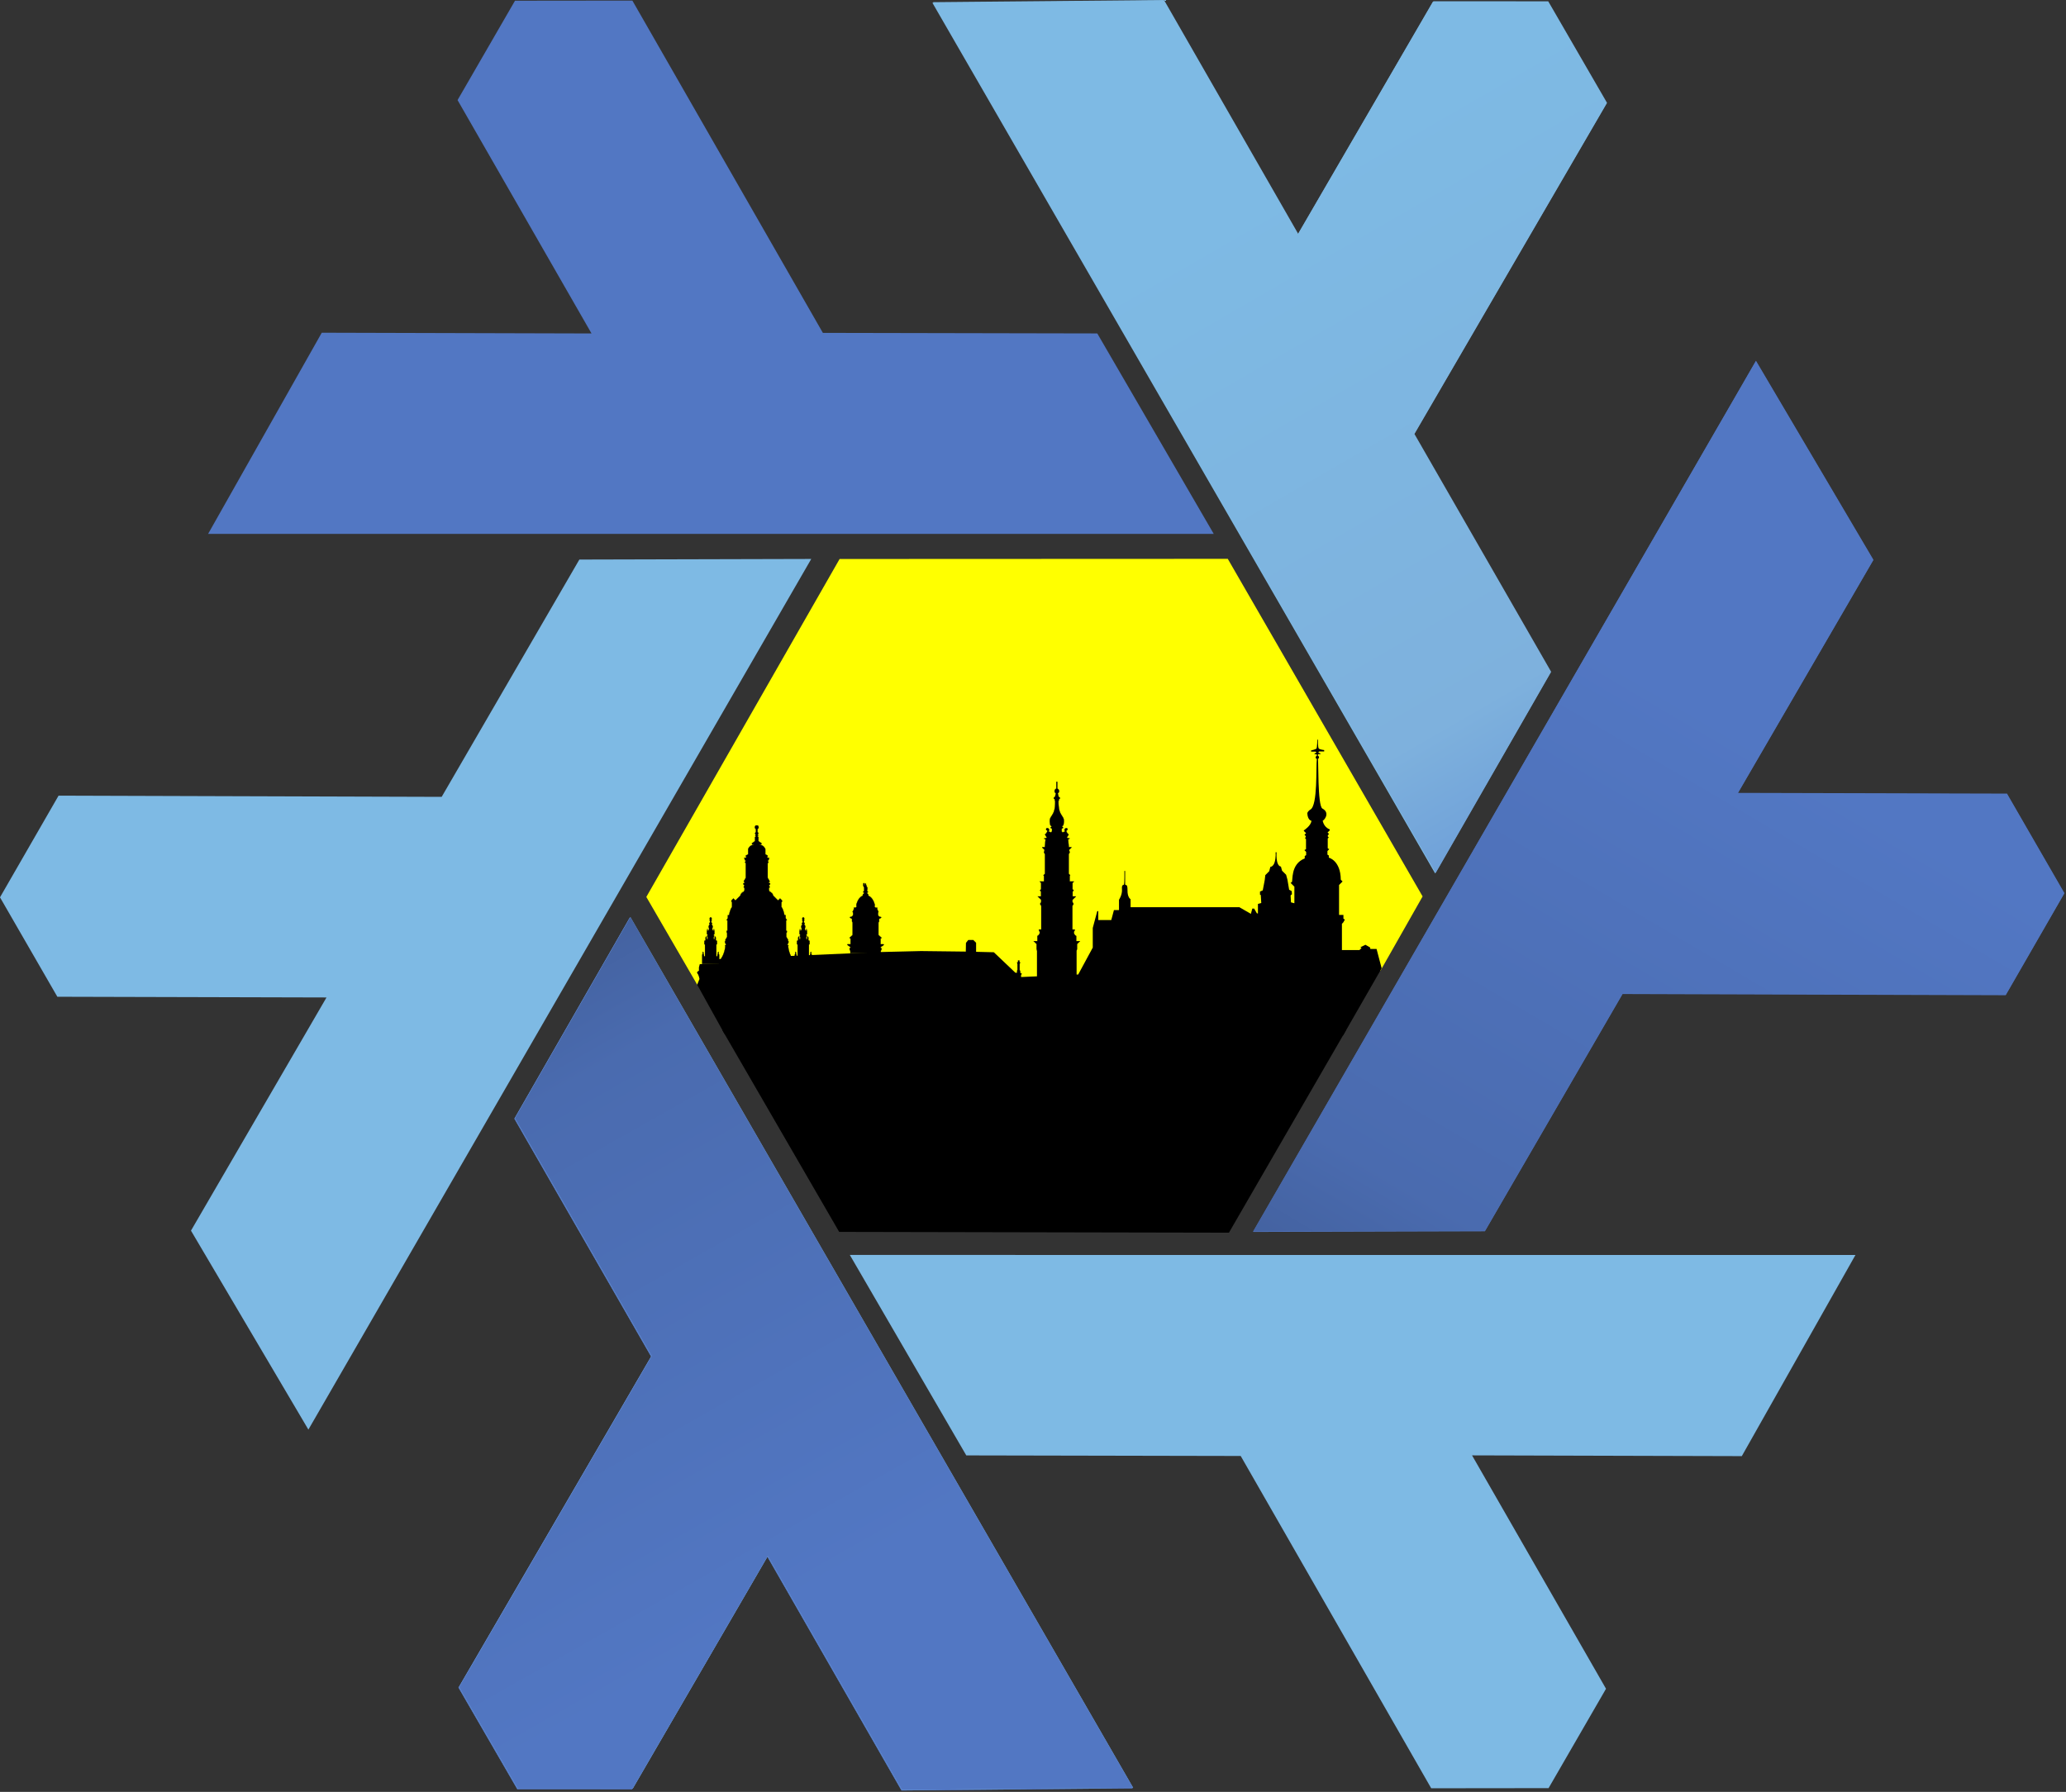 <?xml version="1.0" encoding="UTF-8" standalone="no"?>
<!-- Created with Inkscape (http://www.inkscape.org/) -->

<svg
   width="141.601mm"
   height="122.845mm"
   viewBox="0 0 141.601 122.845"
   version="1.1"
   id="svg749"
   xml:space="preserve"
   inkscape:version="1.2.1 (9c6d41e410, 2022-07-14)"
   sodipodi:docname="nixug-dresden.svg"
   xmlns:inkscape="http://www.inkscape.org/namespaces/inkscape"
   xmlns:sodipodi="http://sodipodi.sourceforge.net/DTD/sodipodi-0.dtd"
   xmlns:xlink="http://www.w3.org/1999/xlink"
   xmlns="http://www.w3.org/2000/svg"
   xmlns:svg="http://www.w3.org/2000/svg"><rect x="0" y="0" width="141.601" height="122.845" fill="#333333" stroke="none"/><sodipodi:namedview
     id="namedview751"
     pagecolor="#ffffff"
     bordercolor="#000000"
     borderopacity="0.25"
     inkscape:showpageshadow="2"
     inkscape:pageopacity="0.0"
     inkscape:pagecheckerboard="0"
     inkscape:deskcolor="#d1d1d1"
     inkscape:document-units="mm"
     showgrid="false"
     inkscape:zoom="1.0973349"
     inkscape:cx="236.9377"
     inkscape:cy="214.61087"
     inkscape:window-width="1920"
     inkscape:window-height="1012"
     inkscape:window-x="1280"
     inkscape:window-y="0"
     inkscape:window-maximized="1"
     inkscape:current-layer="layer4" /><defs
     id="defs746"><linearGradient
       inkscape:collect="always"
       id="linearGradient5562"><stop
         style="stop-color:#699ad7;stop-opacity:1"
         offset="0"
         id="stop5564" /><stop
         id="stop5566"
         offset="0.243"
         style="stop-color:#7eb1dd;stop-opacity:1" /><stop
         style="stop-color:#7ebae4;stop-opacity:1"
         offset="1"
         id="stop5568" /></linearGradient><linearGradient
       inkscape:collect="always"
       id="linearGradient5053"><stop
         style="stop-color:#415e9a;stop-opacity:1"
         offset="0"
         id="stop5055" /><stop
         id="stop5057"
         offset="0.232"
         style="stop-color:#4a6baf;stop-opacity:1" /><stop
         style="stop-color:#5277c3;stop-opacity:1"
         offset="1"
         id="stop5059" /></linearGradient><linearGradient
       id="linearGradient5960"
       inkscape:collect="always"><stop
         id="stop5962"
         offset="0"
         style="stop-color:#637ddf;stop-opacity:1" /><stop
         style="stop-color:#649afa;stop-opacity:1"
         offset="0.232"
         id="stop5964" /><stop
         id="stop5966"
         offset="1"
         style="stop-color:#719efa;stop-opacity:1" /></linearGradient><linearGradient
       y2="515.971"
       x2="282.261"
       y1="338.624"
       x1="213.956"
       gradientTransform="translate(983.361,601.389)"
       gradientUnits="userSpaceOnUse"
       id="linearGradient5855"
       xlink:href="#linearGradient5960"
       inkscape:collect="always" /><linearGradient
       inkscape:collect="always"
       xlink:href="#linearGradient5562"
       id="linearGradient4328"
       gradientUnits="userSpaceOnUse"
       gradientTransform="translate(70.65,-1055.151)"
       x1="200.597"
       y1="351.411"
       x2="290.087"
       y2="506.188" /><linearGradient
       inkscape:collect="always"
       xlink:href="#linearGradient5053"
       id="linearGradient4330"
       gradientUnits="userSpaceOnUse"
       gradientTransform="translate(864.696,-1491.341)"
       x1="-584.199"
       y1="782.336"
       x2="-496.297"
       y2="937.714" /></defs><g
     inkscape:groupmode="layer"
     id="layer4"
     inkscape:label="Layer 2" /><g
     inkscape:groupmode="layer"
     id="layer5"
     inkscape:label="Layer 3" /><g
     inkscape:label="Layer 1"
     inkscape:groupmode="layer"
     id="layer1"
     transform="translate(-47.52,-56.938)"><path
       style="fill:#000000;fill-opacity:1;stroke-width:0.269"
       d="m 97.02,127.546 42.774,-0.014 -8.044,13.914 -26.714,-0.054 z"
       id="path1168"
       sodipodi:nodetypes="ccccc" /><path
       style="fill:#ffff00;stroke-width:0.265"
       d="m 95.302,124.437 -3.484,-6.008 13.247,-23.168 26.605,-0.011 13.354,23.144 -2.885,5.084 z"
       id="path1171" /><path
       d="m 95.647,123.021 v -0.63 l 0.029,-0.05 v -0.103 l 0.03,-0.052 0.03,0.051 v 0.099 l 0.032,0.055 v 0.106 h 0.072 v -0.795 l -0.045,-0.045 v -0.212 l 0.084,-0.049 v -0.191 l 0.04,-0.069 0.037,0.064 v 0.147 l 0.067,-0.038 v -0.139 l -0.045,-0.045 v -0.029 l 0.04,-0.023 v -0.053 l -0.049,-0.049 v -0.219 l 0.023,-0.04 v -0.062 l 0.014,-0.024 0.014,0.025 v 0.058 l 0.024,0.042 0.07,-0.07 v -0.139 l -0.026,-0.026 v -0.086 l 0.078,-0.135 -0.045,-0.045 0.005,-0.02 0.057,-0.057 v -0.099 l -0.035,-0.06 0.034,-0.059 -0.034,-0.059 0.072,-0.078 h 0.016 l 0.072,0.078 -0.034,0.059 0.034,0.059 -0.035,0.06 v 0.099 l 0.057,0.057 0.005,0.02 -0.045,0.045 0.078,0.135 v 0.086 l -0.026,0.026 v 0.139 l 0.07,0.07 0.024,-0.042 v -0.058 l 0.014,-0.025 0.014,0.024 v 0.062 l 0.023,0.04 v 0.219 l -0.049,0.049 v 0.053 l 0.04,0.023 v 0.029 l -0.045,0.045 v 0.139 l 0.067,0.038 v -0.147 l 0.037,-0.064 0.04,0.069 v 0.191 l 0.084,0.049 v 0.212 l -0.045,0.045 v 0.795 h 0.072 v -0.106 l 0.032,-0.055 v -0.099 l 0.03,-0.051 0.03,0.052 v 0.103 l 0.029,0.05 v 0.63 H 95.647"
       stroke-width="0.016px"
       id="path887"
       style="stroke:#000000" /><path
       d="m 96.911,122.704 c 0,0 0.268,-0.336 0.325,-0.903 l -0.035,-0.02 0.093,-0.093 -0.06,-0.059 v -0.046 l -0.045,-0.078 0.066,-0.066 -0.029,-0.05 0.131,-0.226 v -0.255 l -0.037,-0.063 v -0.089 l 0.057,-0.015 v -0.709 h -0.063 l 0.09,-0.155 v -0.2 h 0.084 c 0,0 0.055,-0.371 0.204,-0.564 v -0.328 l -0.041,-0.024 v -0.092 l 0.135,-0.135 0.138,0.138 0.346,-0.346 v -0.056 h 0.025 v -0.053 l 0.044,-0.012 v -0.047 l 0.062,-0.017 0.011,-0.043 0.074,-0.02 0.061,-0.106 v -0.167 l -0.053,-0.03 v -0.043 l 0.053,-0.093 -0.082,-0.082 v -0.056 l 0.038,-0.022 h 0.048 v -0.088 h -0.053 v -0.039 l 0.136,-0.236 v -1 l -0.06,-0.06 0.065,-0.113 -0.075,-0.043 v -0.059 l -0.031,-0.053 v -0.041 h 0.103 l 0.047,-0.082 -0.051,-0.014 v -0.054 l 0.164,-0.095 v -0.359 c 0,0 0.093,-0.264 0.377,-0.294 v -0.02 h -0.079 l -0.038,-0.038 v -0.043 l 0.21,-0.147 v -0.281 l 0.06,-0.035 v -0.044 h -0.04 v -0.043 l 0.053,-0.031 c 0,0 -0.147,-0.082 -0.009,-0.187 v -0.203 c 0,0 -0.053,-0.037 -0.065,-0.065 -0.015,-0.036 -0.015,-0.08 0,-0.116 0.013,-0.03 0.032,-0.063 0.07,-0.07 0.009,-0.002 0.029,-10e-4 0.029,-10e-4 h 0.042 c 0,0 0.02,-2.1e-4 0.029,10e-4 0.038,0.007 0.057,0.039 0.07,0.07 0.015,0.036 0.015,0.08 0,0.116 -0.012,0.028 -0.065,0.065 -0.065,0.065 v 0.203 c 0.138,0.106 -0.009,0.187 -0.009,0.187 l 0.053,0.031 v 0.043 h -0.04 v 0.044 l 0.06,0.035 v 0.281 l 0.21,0.147 v 0.043 l -0.038,0.038 h -0.079 v 0.02 c 0.283,0.029 0.377,0.294 0.377,0.294 v 0.359 l 0.164,0.095 v 0.054 l -0.051,0.014 0.047,0.082 h 0.103 v 0.041 l -0.031,0.053 v 0.059 l -0.075,0.043 0.065,0.113 -0.06,0.06 v 1 l 0.136,0.236 v 0.039 h -0.053 v 0.088 h 0.048 l 0.038,0.022 v 0.056 l -0.082,0.082 0.053,0.093 v 0.043 l -0.052,0.03 v 0.167 l 0.061,0.106 0.074,0.02 0.011,0.043 0.062,0.017 v 0.047 l 0.044,0.012 v 0.053 h 0.025 v 0.056 l 0.346,0.346 0.138,-0.138 0.135,0.135 v 0.092 l -0.041,0.024 v 0.328 c 0.15,0.192 0.204,0.564 0.204,0.564 h 0.084 v 0.2 l 0.09,0.155 h -0.063 v 0.709 l 0.057,0.015 v 0.089 l -0.037,0.063 v 0.255 l 0.131,0.226 -0.029,0.05 0.066,0.066 -0.045,0.078 v 0.046 l -0.059,0.059 0.093,0.093 -0.035,0.02 c 0.057,0.567 0.325,0.903 0.325,0.903 z"
       stroke-width="0.016px"
       id="path889"
       style="stroke:#000000" /><path
       d="m 101.993,123.021 v -0.63 l 0.029,-0.05 v -0.103 l 0.03,-0.052 0.03,0.051 v 0.099 l 0.032,0.055 v 0.106 h 0.072 v -0.795 l -0.045,-0.045 v -0.212 l 0.084,-0.049 v -0.191 l 0.04,-0.069 0.037,0.064 v 0.147 l 0.067,-0.038 v -0.139 l -0.045,-0.045 v -0.029 l 0.04,-0.023 v -0.053 l -0.049,-0.049 v -0.219 l 0.023,-0.04 v -0.062 l 0.014,-0.024 0.014,0.025 v 0.058 l 0.024,0.042 0.07,-0.07 v -0.139 l -0.026,-0.026 v -0.086 l 0.078,-0.135 -0.045,-0.045 0.005,-0.02 0.057,-0.057 v -0.099 l -0.035,-0.06 0.034,-0.059 -0.034,-0.059 0.072,-0.078 h 0.016 l 0.072,0.078 -0.034,0.059 0.034,0.059 -0.035,0.06 v 0.099 l 0.057,0.057 0.005,0.02 -0.045,0.045 0.078,0.135 v 0.086 l -0.026,0.026 v 0.139 l 0.07,0.07 0.024,-0.042 v -0.058 l 0.014,-0.025 0.014,0.024 v 0.062 l 0.023,0.04 v 0.219 l -0.049,0.049 v 0.053 l 0.04,0.023 v 0.029 l -0.045,0.045 v 0.139 l 0.067,0.038 v -0.147 l 0.037,-0.064 0.04,0.069 v 0.191 l 0.084,0.049 v 0.212 l -0.045,0.045 v 0.795 h 0.072 v -0.106 l 0.032,-0.055 v -0.099 l 0.03,-0.051 0.03,0.052 v 0.103 l 0.029,0.05 v 0.63 h -1.161"
       stroke-width="0.016px"
       id="path891"
       style="stroke:#000000" /><path
       d="m 105.803,122.278 v -0.155 l -0.033,-0.056 -0.028,-0.106 0.067,-0.039 v -0.055 l -0.21,-0.15 0.011,-0.043 h 0.208 v -0.395 l -0.075,-0.043 0.218,-0.199 v -0.865 l -0.045,-0.06 v -0.181 l -0.14,-0.081 0.012,-0.046 c 0,0 0.149,0.014 0.202,-0.143 v -0.155 l -0.028,-0.048 v -0.035 l 0.065,-0.065 -0.015,-0.026 -0.007,-0.026 0.067,-0.038 -0.031,-0.054 v -0.047 h 0.115 l 0.089,-0.089 -0.038,-0.067 c 0,0 0.083,-0.522 0.446,-0.664 v -0.079 l 0.113,-0.113 -0.014,-0.024 h -0.036 l -0.031,-0.031 v -0.035 l 0.064,-0.037 v -0.252 l -0.059,-0.102 v -0.16 l 0.032,-0.032 0.017,-0.004 0.024,0.041 v 0.105 l 0.006,0.023 0.03,-0.03 v -0.09 l 0.032,-0.018 h 0.018 l 0.027,0.027 v 0.082 l 0.044,0.044 v 0.1 h 0.048 v 0.14 l -0.03,0.123 0.066,0.041 v 0.035 l -0.031,0.031 h -0.036 l -0.014,0.024 0.113,0.113 v 0.079 c 0.363,0.142 0.446,0.664 0.446,0.664 l -0.038,0.067 0.089,0.089 h 0.115 v 0.047 l -0.031,0.054 0.067,0.038 -0.007,0.026 -0.015,0.026 0.065,0.065 v 0.035 l -0.028,0.048 v 0.155 c 0.053,0.158 0.202,0.143 0.202,0.143 l 0.012,0.046 -0.14,0.081 v 0.181 l -0.045,0.06 v 0.865 l 0.218,0.199 -0.075,0.043 v 0.395 h 0.208 l 0.011,0.043 -0.21,0.15 v 0.055 l 0.067,0.039 -0.028,0.106 -0.033,0.056 v 0.155 z"
       stroke-width="0.02px"
       id="path893"
       style="stroke:#000000" /><path
       d="m 137.825,107.638 -0.016,0.009 c 0,0 -0.017,0.504 -0.047,0.586 -0.03,0.081 -0.38,0.151 -0.38,0.151 v 0.08 h 0.286 l 0.07,0.04 v 0.03 l -0.121,0.069 v 0.044 h 0.129 l 0.026,0.025 9.2e-4,0.08 c -0.087,0.032 -0.126,0.18 0.002,0.211 -0.069,0.555 0.072,3.201 -0.446,3.479 -0.109,0.059 -0.211,0.193 -0.207,0.257 0.029,0.484 0.283,0.507 0.283,0.507 -0.027,0.347 -0.521,0.66 -0.521,0.66 v 0.037 l 0.154,0.154 -0.111,0.112 0.09,0.09 v 0.068 l -0.06,0.06 0.075,0.074 v 0.693 l -0.111,0.064 0.122,0.122 v 0.224 l -0.098,0.057 v 0.168 c -1,0.391 -0.797,1.562 -0.887,1.625 l -0.085,0.049 0.263,0.263 v 1.136 l -0.233,-0.062 -0.026,-0.476 0.091,-0.081 -0.016,-0.214 -0.176,-0.096 -0.115,-0.684 -0.091,-0.34 -0.281,-0.28 -0.074,-0.278 c -0.379,-0.064 -0.299,-0.983 -0.299,-0.983 h -0.069 c 0,0 0.035,0.351 -0.063,0.676 -0.098,0.325 -0.294,0.323 -0.294,0.323 l -0.08,0.3 -0.268,0.268 -0.038,0.333 -0.136,0.71 -0.189,0.083 v 0.211 l 0.053,0.023 0.034,0.551 -0.229,0.061 v 0.66 l -0.075,-0.02 -0.183,-0.318 h -0.128 l -0.096,0.359 -0.789,-0.455 h -7.458 v -0.551 c 0,0 -0.219,-0.106 -0.211,-0.62 0.008,-0.514 -0.161,-0.272 -0.161,-0.408 v -0.876 l -0.011,-0.041 -0.039,0.01 c 0,0 0.008,0.824 -0.023,0.915 -0.03,0.091 -0.174,-0.038 -0.144,0.34 0.03,0.378 -0.204,0.718 -0.204,0.718 v 0.71 h -0.347 l -0.182,0.681 h -0.891 v -0.618 l -0.072,0.019 -0.306,1.143 v 1.345 l -0.997,1.844 -3.917,0.175 V 123.787 l 0.056,-0.097 -0.107,-0.061 v -0.121 l -0.044,-0.078 v -0.417 l 0.051,-0.088 -0.062,-0.036 v -0.112 h -0.111 v 0.113 l -0.074,0.043 0.042,0.073 v 0.42 l -0.032,0.056 v 0.144 h -0.107 l -1.48,-1.405 -1.214,-0.03 v -0.619 l -0.192,-0.193 h -0.344 l -0.159,0.2 -0.011,0.597 -3.068,-0.037 -2.811,0.068 -11.055,0.483 0.007,0.306 -1.306,0.043 -0.058,0.217 v 0.234 c 0,0 -0.196,0.08 -0.102,0.186 0.094,0.106 0.14,0.374 0.14,0.374 l -0.157,0.398 1.871,3.371 21.321,-0.044 v -9.2e-4 l 21.08,0.145 2.64,-4.597 -0.348,-1.327 h -0.424 l -0.025,-0.095 0.057,0.023 -0.371,-0.214 -0.358,0.174 0.078,0.021 v 0.038 l -0.129,0.128 h -1.203 v -1.801 l 0.089,-0.089 0.114,-0.198 -0.1,-0.058 v -0.262 h -0.299 v -2.052 l 0.241,-0.241 -0.123,-0.123 c -0.011,-1.32 -0.82,-1.51 -0.82,-1.51 v -0.151 l -0.095,-0.055 v -0.25 l 0.125,-0.125 -0.104,-0.06 v -0.672 l 0.073,-0.073 -0.068,-0.068 v -0.081 l 0.086,-0.086 -0.103,-0.103 0.157,-0.157 -0.016,-0.06 c -0.426,-0.166 -0.475,-0.604 -0.475,-0.604 0.036,0.053 0.568,-0.503 -0.021,-0.823 -0.34,-0.184 -0.258,-3.413 -0.309,-3.405 0.078,-0.018 0.124,-0.161 0.002,-0.211 v -0.078 l 0.02,-0.035 h 0.157 v -0.038 l -0.146,-0.068 v -0.021 l 0.057,-0.056 h 0.342 v -0.094 c 0,0 -0.308,-0.038 -0.372,-0.11 -0.064,-0.072 -0.057,-0.602 -0.057,-0.602 z"
       stroke-width="0.016px"
       id="path895"
       style="fill:#000000;fill-opacity:1;stroke:none;stroke-width:0.016;stroke-dasharray:none"
       sodipodi:nodetypes="ccccccccccccccscccccccccccccccccccccccccccccccccccccccccccccccccccsccccsccccccccccccccccccccccccccccccccccccccccccscccccccccccccccccccccccccccccccccccccccccscccccccccccccc" /><path
       d="m 121.404,124.934 0.144,-0.144 v -0.075 l -0.094,-0.025 v -0.263 l 0.12,-0.032 V 124.266 l -0.27,-0.27 v -1.867 l 0.036,-0.136 v -0.334 l 0.2,-0.2 h -0.255 v -0.351 c 0,0 -0.283,-0.155 -0.102,-0.395 v -0.051 h -0.163 v -1.616 l 0.081,-0.14 -0.075,-0.129 v -0.148 l 0.235,-0.235 h -0.225 v -0.332 l 0.06,-0.06 v -0.052 l -0.065,-0.038 v -0.446 l 0.096,-0.096 h -0.291 v -0.374 l 0.032,-0.056 -0.1,-0.1 v -1.342 l 0.07,-0.121 -0.046,-0.171 0.151,-0.151 0.011,-0.043 h -0.177 l -0.048,-0.524 0.109,-0.063 -0.202,-0.054 0.131,-0.227 c 0,0 -0.153,-0.096 -0.168,-0.27 0.041,0.002 0.089,-0.028 0.089,-0.074 0,-0.201 -0.345,-0.031 -0.153,0.14 -0.066,0.007 -0.134,0.051 -0.185,0.07 -0.016,-0.034 -0.041,-0.054 -0.064,-0.066 v -0.191 l 0.088,-0.051 v -0.057 l -0.075,-0.043 0.102,-0.091 c 0.184,-0.788 -0.357,-0.426 -0.333,-1.668 l 0.029,-0.029 v -0.088 l 0.068,-0.039 v -0.059 l -0.036,-0.036 -0.044,-0.012 -0.068,-0.254 c 0,0 0.067,-0.046 0.082,-0.082 0.017,-0.042 0.014,-0.092 0,-0.135 -0.021,-0.066 -0.111,-0.111 -0.111,-0.111 V 110.544 l -0.034,-0.011 -0.034,0.011 v 0.454 c 0,0 -0.09,0.045 -0.111,0.111 -0.014,0.043 -0.017,0.094 0,0.135 0.015,0.036 0.082,0.082 0.082,0.082 l -0.068,0.254 -0.044,0.012 -0.036,0.036 v 0.059 l 0.068,0.039 v 0.088 l 0.029,0.029 c 0.024,1.243 -0.518,0.88 -0.333,1.668 l 0.102,0.091 -0.075,0.043 v 0.057 l 0.088,0.051 v 0.191 c -0.024,0.012 -0.048,0.032 -0.064,0.066 -0.051,-0.018 -0.119,-0.063 -0.185,-0.07 0.192,-0.171 -0.153,-0.341 -0.153,-0.14 0,0.045 0.048,0.076 0.089,0.074 -0.015,0.174 -0.168,0.27 -0.168,0.27 l 0.131,0.227 -0.202,0.054 0.109,0.063 -0.048,0.524 h -0.177 l 0.011,0.043 0.151,0.151 -0.046,0.171 0.07,0.121 v 1.342 l -0.1,0.1 0.032,0.056 v 0.374 h -0.291 l 0.096,0.096 v 0.446 l -0.065,0.038 v 0.052 l 0.06,0.06 v 0.332 h -0.225 l 0.235,0.235 v 0.148 l -0.075,0.129 0.081,0.14 v 1.616 H 118.723 v 0.051 c 0.182,0.24 -0.102,0.395 -0.102,0.395 v 0.351 h -0.255 l 0.2,0.2 v 0.334 l 0.036,0.136 v 1.867 l -0.27,0.27 v 0.128 l 0.12,0.032 v 0.263 l -0.094,0.025 v 0.075 l 0.144,0.144 z"
       stroke-width="0.016px"
       id="path897"
       style="stroke:#000000" /><g
       id="g1037"
       transform="matrix(0.282,0,0,0.282,47.52,56.977)"><g
         id="layer7"
         inkscape:label="bg"
         style="display:none"
         transform="translate(-23.757,-24.85)"><rect
           transform="translate(-132.582,958.04)"
           style="color:#000000;clip-rule:nonzero;display:inline;overflow:visible;visibility:visible;opacity:1;isolation:auto;mix-blend-mode:normal;color-interpolation:sRGB;color-interpolation-filters:linearRGB;solid-color:#000000;solid-opacity:1;fill:#ffffff;fill-opacity:1;fill-rule:evenodd;stroke:none;stroke-width:3;stroke-linecap:butt;stroke-linejoin:round;stroke-miterlimit:4;stroke-dasharray:none;stroke-dashoffset:0;stroke-opacity:1;marker:none;color-rendering:auto;image-rendering:auto;shape-rendering:auto;text-rendering:auto;enable-background:accumulate"
           id="rect5389"
           width="1543.428"
           height="483.744"
           x="132.582"
           y="-957.778" /></g><g
         id="layer6"
         inkscape:label="logo-guide"
         style="display:none"
         transform="translate(-156.339,933.191)"><rect
           y="-958.028"
           x="132.651"
           height="484.304"
           width="550.416"
           id="rect5379"
           style="color:#000000;clip-rule:nonzero;display:inline;overflow:visible;visibility:visible;opacity:1;isolation:auto;mix-blend-mode:normal;color-interpolation:sRGB;color-interpolation-filters:linearRGB;solid-color:#000000;solid-opacity:1;fill:#5c201e;fill-opacity:1;fill-rule:evenodd;stroke:none;stroke-width:3;stroke-linecap:butt;stroke-linejoin:round;stroke-miterlimit:4;stroke-dasharray:none;stroke-dashoffset:0;stroke-opacity:1;marker:none;color-rendering:auto;image-rendering:auto;shape-rendering:auto;text-rendering:auto;enable-background:accumulate"
           inkscape:export-filename="/home/tim/dev/nix/homepage/logo/nix-wiki.png"
           inkscape:export-xdpi="22.07"
           inkscape:export-ydpi="22.07" /><rect
           style="color:#000000;clip-rule:nonzero;display:inline;overflow:visible;visibility:visible;opacity:1;isolation:auto;mix-blend-mode:normal;color-interpolation:sRGB;color-interpolation-filters:linearRGB;solid-color:#000000;solid-opacity:1;fill:#c24a46;fill-opacity:1;fill-rule:evenodd;stroke:none;stroke-width:3;stroke-linecap:butt;stroke-linejoin:round;stroke-miterlimit:4;stroke-dasharray:none;stroke-dashoffset:0;stroke-opacity:1;marker:none;color-rendering:auto;image-rendering:auto;shape-rendering:auto;text-rendering:auto;enable-background:accumulate"
           id="rect5372"
           width="501.944"
           height="434.304"
           x="156.123"
           y="-933.028"
           inkscape:export-filename="/home/tim/dev/nix/homepage/logo/nixos-logo-only-hires-print.png"
           inkscape:export-xdpi="212.2"
           inkscape:export-ydpi="212.2" /><rect
           style="color:#000000;clip-rule:nonzero;display:inline;overflow:visible;visibility:visible;opacity:1;isolation:auto;mix-blend-mode:normal;color-interpolation:sRGB;color-interpolation-filters:linearRGB;solid-color:#000000;solid-opacity:1;fill:#d98d8a;fill-opacity:1;fill-rule:evenodd;stroke:none;stroke-width:3;stroke-linecap:butt;stroke-linejoin:round;stroke-miterlimit:4;stroke-dasharray:none;stroke-dashoffset:0;stroke-opacity:1;marker:none;color-rendering:auto;image-rendering:auto;shape-rendering:auto;text-rendering:auto;enable-background:accumulate"
           id="rect5381"
           width="24.94"
           height="24.94"
           x="658.028"
           y="-958.04" /></g><g
         inkscape:label="print-logo"
         id="layer1-2"
         style="display:inline"
         transform="translate(-156.339,933.191)"><path
           style="color:#000000;clip-rule:nonzero;display:inline;overflow:visible;visibility:visible;opacity:1;isolation:auto;mix-blend-mode:normal;color-interpolation:sRGB;color-interpolation-filters:linearRGB;solid-color:#000000;solid-opacity:1;fill:#5277c3;fill-opacity:1;fill-rule:evenodd;stroke:none;stroke-width:3;stroke-linecap:butt;stroke-linejoin:round;stroke-miterlimit:4;stroke-dasharray:none;stroke-dashoffset:0;stroke-opacity:1;color-rendering:auto;image-rendering:auto;shape-rendering:auto;text-rendering:auto;enable-background:accumulate"
           d="m 309.404,-710.252 122.197,211.675 -56.157,0.527 -32.624,-56.869 -32.856,56.565 -27.902,-0.011 -14.291,-24.69 46.81,-80.49 -33.229,-57.826 z"
           id="path4861"
           inkscape:connector-curvature="0"
           sodipodi:nodetypes="cccccccccc" /><path
           style="color:#000000;clip-rule:nonzero;display:inline;overflow:visible;visibility:visible;opacity:1;isolation:auto;mix-blend-mode:normal;color-interpolation:sRGB;color-interpolation-filters:linearRGB;solid-color:#000000;solid-opacity:1;fill:#7ebae4;fill-opacity:1;fill-rule:evenodd;stroke:none;stroke-width:3;stroke-linecap:butt;stroke-linejoin:round;stroke-miterlimit:4;stroke-dasharray:none;stroke-dashoffset:0;stroke-opacity:1;color-rendering:auto;image-rendering:auto;shape-rendering:auto;text-rendering:auto;enable-background:accumulate"
           d="m 353.509,-797.443 -122.218,211.663 -28.535,-48.37 32.938,-56.688 -65.415,-0.172 -13.941,-24.17 14.236,-24.721 93.112,0.294 33.464,-57.69 z"
           id="use4863"
           inkscape:connector-curvature="0"
           sodipodi:nodetypes="cccccccccc" /><path
           style="color:#000000;clip-rule:nonzero;display:inline;overflow:visible;visibility:visible;opacity:1;isolation:auto;mix-blend-mode:normal;color-interpolation:sRGB;color-interpolation-filters:linearRGB;solid-color:#000000;solid-opacity:1;fill:#7ebae4;fill-opacity:1;fill-rule:evenodd;stroke:none;stroke-width:3;stroke-linecap:butt;stroke-linejoin:round;stroke-miterlimit:4;stroke-dasharray:none;stroke-dashoffset:0;stroke-opacity:1;color-rendering:auto;image-rendering:auto;shape-rendering:auto;text-rendering:auto;enable-background:accumulate"
           d="m 362.885,-628.243 244.414,0.012 -27.622,48.897 -65.562,-0.182 32.559,56.737 -13.961,24.159 -28.527,0.032 -46.301,-80.784 -66.693,-0.135 z"
           id="use4865"
           inkscape:connector-curvature="0"
           sodipodi:nodetypes="cccccccccc" /><path
           style="color:#000000;clip-rule:nonzero;display:inline;overflow:visible;visibility:visible;opacity:1;isolation:auto;mix-blend-mode:normal;color-interpolation:sRGB;color-interpolation-filters:linearRGB;solid-color:#000000;solid-opacity:1;fill:#7ebae4;fill-opacity:1;fill-rule:evenodd;stroke:none;stroke-width:3;stroke-linecap:butt;stroke-linejoin:round;stroke-miterlimit:4;stroke-dasharray:none;stroke-dashoffset:0;stroke-opacity:1;color-rendering:auto;image-rendering:auto;shape-rendering:auto;text-rendering:auto;enable-background:accumulate"
           d="m 505.143,-720.989 -122.197,-211.675 56.157,-0.527 32.624,56.869 32.856,-56.565 27.902,0.011 14.291,24.69 -46.81,80.49 33.229,57.826 z"
           id="use4867"
           inkscape:connector-curvature="0"
           sodipodi:nodetypes="cccccccccc" /><path
           sodipodi:nodetypes="cccccccccc"
           inkscape:connector-curvature="0"
           id="path4873"
           d="m 309.404,-710.252 122.197,211.675 -56.157,0.527 -32.624,-56.869 -32.856,56.565 -27.902,-0.011 -14.291,-24.69 46.81,-80.49 -33.229,-57.826 z"
           style="color:#000000;clip-rule:nonzero;display:inline;overflow:visible;visibility:visible;opacity:1;isolation:auto;mix-blend-mode:normal;color-interpolation:sRGB;color-interpolation-filters:linearRGB;solid-color:#000000;solid-opacity:1;fill:#5277c3;fill-opacity:1;fill-rule:evenodd;stroke:none;stroke-width:3;stroke-linecap:butt;stroke-linejoin:round;stroke-miterlimit:4;stroke-dasharray:none;stroke-dashoffset:0;stroke-opacity:1;color-rendering:auto;image-rendering:auto;shape-rendering:auto;text-rendering:auto;enable-background:accumulate" /><path
           sodipodi:nodetypes="cccccccccc"
           inkscape:connector-curvature="0"
           id="use4875"
           d="m 451.336,-803.533 -244.414,-0.012 27.622,-48.897 65.562,0.182 -32.559,-56.737 13.961,-24.159 28.527,-0.032 46.301,80.784 66.693,0.135 z"
           style="color:#000000;clip-rule:nonzero;display:inline;overflow:visible;visibility:visible;opacity:1;isolation:auto;mix-blend-mode:normal;color-interpolation:sRGB;color-interpolation-filters:linearRGB;solid-color:#000000;solid-opacity:1;fill:#5277c3;fill-opacity:1;fill-rule:evenodd;stroke:none;stroke-width:3;stroke-linecap:butt;stroke-linejoin:round;stroke-miterlimit:4;stroke-dasharray:none;stroke-dashoffset:0;stroke-opacity:1;color-rendering:auto;image-rendering:auto;shape-rendering:auto;text-rendering:auto;enable-background:accumulate" /><path
           sodipodi:nodetypes="cccccccccc"
           inkscape:connector-curvature="0"
           id="use4877"
           d="m 460.872,-633.842 122.218,-211.663 28.535,48.37 -32.938,56.688 65.415,0.172 13.941,24.17 -14.236,24.721 -93.112,-0.294 -33.464,57.69 z"
           style="color:#000000;clip-rule:nonzero;display:inline;overflow:visible;visibility:visible;opacity:1;isolation:auto;mix-blend-mode:normal;color-interpolation:sRGB;color-interpolation-filters:linearRGB;solid-color:#000000;solid-opacity:1;fill:#5277c3;fill-opacity:1;fill-rule:evenodd;stroke:none;stroke-width:3;stroke-linecap:butt;stroke-linejoin:round;stroke-miterlimit:4;stroke-dasharray:none;stroke-dashoffset:0;stroke-opacity:1;color-rendering:auto;image-rendering:auto;shape-rendering:auto;text-rendering:auto;enable-background:accumulate" /><g
           id="layer2"
           inkscape:label="guides"
           style="display:none"
           transform="translate(72.039,-1799.448)"><path
             d="M 460.606,594.729 209.742,594.729 84.31,377.474 209.742,160.219 l 250.864,1e-5 125.432,217.255 z"
             inkscape:randomized="0"
             inkscape:rounded="0"
             inkscape:flatsided="true"
             sodipodi:arg2="1.5707963"
             sodipodi:arg1="1.0471976"
             sodipodi:r2="217.25499"
             sodipodi:r1="250.86446"
             sodipodi:cy="377.47382"
             sodipodi:cx="335.17407"
             sodipodi:sides="6"
             id="path6032"
             style="color:#000000;display:inline;overflow:visible;visibility:visible;opacity:0.236;fill:#4e4d52;fill-opacity:1;fill-rule:nonzero;stroke:none;stroke-width:3;stroke-linecap:butt;stroke-linejoin:round;stroke-miterlimit:4;stroke-dasharray:none;stroke-dashoffset:0;stroke-opacity:1;marker:none;enable-background:accumulate"
             sodipodi:type="star" /><path
             transform="translate(0,-308.268)"
             sodipodi:type="star"
             style="color:#000000;display:inline;overflow:visible;visibility:visible;opacity:1;fill:#4e4d52;fill-opacity:1;fill-rule:nonzero;stroke:none;stroke-width:3;stroke-linecap:butt;stroke-linejoin:round;stroke-miterlimit:4;stroke-dasharray:none;stroke-dashoffset:0;stroke-opacity:1;marker:none;enable-background:accumulate"
             id="path5875"
             sodipodi:sides="6"
             sodipodi:cx="335.17407"
             sodipodi:cy="685.74158"
             sodipodi:r1="100.83495"
             sodipodi:r2="87.32563"
             sodipodi:arg1="1.0471976"
             sodipodi:arg2="1.5707963"
             inkscape:flatsided="true"
             inkscape:rounded="0"
             inkscape:randomized="0"
             d="m 385.592,773.067 -100.835,0 -50.417,-87.326 50.417,-87.326 100.835,10e-6 50.417,87.326 z" /><path
             transform="translate(0,-308.268)"
             sodipodi:nodetypes="ccccccccc"
             inkscape:connector-curvature="0"
             id="path5851"
             d="m 1216.559,938.534 123.055,228.14 -42.681,-1.262 -43.482,-79.772 -39.651,80.327 -32.688,-19.798 53.474,-100.285 -37.116,-73.89 z"
             style="fill:url(#linearGradient5855);fill-opacity:1;fill-rule:evenodd;stroke:none;stroke-width:3;stroke-linecap:butt;stroke-linejoin:round;stroke-miterlimit:4;stroke-dasharray:none;stroke-opacity:1" /><rect
             style="color:#000000;clip-rule:nonzero;display:inline;overflow:visible;visibility:visible;opacity:0.415;isolation:auto;mix-blend-mode:normal;color-interpolation:sRGB;color-interpolation-filters:linearRGB;solid-color:#000000;solid-opacity:1;fill:#c53a3a;fill-opacity:1;fill-rule:nonzero;stroke:none;stroke-width:3;stroke-linecap:butt;stroke-linejoin:round;stroke-miterlimit:4;stroke-dasharray:none;stroke-dashoffset:0;stroke-opacity:1;marker:none;color-rendering:auto;image-rendering:auto;shape-rendering:auto;text-rendering:auto;enable-background:accumulate"
             id="rect5884"
             width="48.835"
             height="226.229"
             x="-34.742"
             y="446.171"
             transform="rotate(-30)" /><path
             transform="translate(0,-308.268)"
             sodipodi:type="star"
             style="color:#000000;clip-rule:nonzero;display:inline;overflow:visible;visibility:visible;opacity:0.509;isolation:auto;mix-blend-mode:normal;color-interpolation:sRGB;color-interpolation-filters:linearRGB;solid-color:#000000;solid-opacity:1;fill:#000000;fill-opacity:1;fill-rule:evenodd;stroke:none;stroke-width:3;stroke-linecap:butt;stroke-linejoin:round;stroke-miterlimit:4;stroke-dasharray:none;stroke-dashoffset:0;stroke-opacity:1;marker:none;color-rendering:auto;image-rendering:auto;shape-rendering:auto;text-rendering:auto;enable-background:accumulate"
             id="path3428"
             sodipodi:sides="6"
             sodipodi:cx="223.93674"
             sodipodi:cy="878.63831"
             sodipodi:r1="28.048939"
             sodipodi:r2="24.291094"
             sodipodi:arg1="0"
             sodipodi:arg2="0.52359878"
             inkscape:flatsided="true"
             inkscape:rounded="0"
             inkscape:randomized="0"
             d="m 251.986,878.638 -14.024,24.291 h -28.049 l -14.024,-24.291 14.024,-24.291 h 28.049 z" /><use
             x="0"
             y="0"
             xlink:href="#rect5884"
             id="use4252"
             transform="rotate(60,268.298,489.452)"
             width="100%"
             height="100%" /><rect
             style="color:#000000;clip-rule:nonzero;display:inline;overflow:visible;visibility:visible;opacity:1;isolation:auto;mix-blend-mode:normal;color-interpolation:sRGB;color-interpolation-filters:linearRGB;solid-color:#000000;solid-opacity:1;fill:#000000;fill-opacity:0.651;fill-rule:evenodd;stroke:none;stroke-width:1px;stroke-linecap:butt;stroke-linejoin:miter;stroke-miterlimit:4;stroke-dasharray:none;stroke-dashoffset:0;stroke-opacity:1;marker:none;color-rendering:auto;image-rendering:auto;shape-rendering:auto;text-rendering:auto;enable-background:accumulate"
             id="rect4254"
             width="5.395"
             height="115.126"
             x="545.71"
             y="467.07"
             transform="rotate(30,575.235,-154.134)" /></g></g><g
         id="layer3"
         inkscape:label="gradient-logo"
         style="display:inline;opacity:1"
         transform="translate(-156.339,933.191)"><path
           sodipodi:nodetypes="cccccccccc"
           inkscape:connector-curvature="0"
           id="path3336-6"
           d="m 309.549,-710.388 122.197,211.675 -56.157,0.527 -32.624,-56.869 -32.856,56.565 -27.902,-0.011 -14.291,-24.69 46.81,-80.49 -33.229,-57.826 z"
           style="opacity:1;fill:url(#linearGradient4328);fill-opacity:1;fill-rule:evenodd;stroke:none;stroke-width:3;stroke-linecap:butt;stroke-linejoin:round;stroke-miterlimit:4;stroke-dasharray:none;stroke-opacity:1" /><use
           height="100%"
           width="100%"
           transform="rotate(60,407.112,-715.787)"
           id="use3439-6"
           inkscape:transform-center-y="151.59082"
           inkscape:transform-center-x="124.43045"
           xlink:href="#path3336-6"
           y="0"
           x="0" /><use
           height="100%"
           width="100%"
           transform="rotate(180,407.419,-715.756)"
           id="use3449-5"
           inkscape:transform-center-y="-139.94592"
           inkscape:transform-center-x="59.669705"
           xlink:href="#path3336-6"
           y="0"
           x="0" /><path
           style="color:#000000;clip-rule:nonzero;display:inline;overflow:visible;visibility:visible;opacity:1;isolation:auto;mix-blend-mode:normal;color-interpolation:sRGB;color-interpolation-filters:linearRGB;solid-color:#000000;solid-opacity:1;fill:url(#linearGradient4330);fill-opacity:1;fill-rule:evenodd;stroke:none;stroke-width:3;stroke-linecap:butt;stroke-linejoin:round;stroke-miterlimit:4;stroke-dasharray:none;stroke-dashoffset:0;stroke-opacity:1;color-rendering:auto;image-rendering:auto;shape-rendering:auto;text-rendering:auto;enable-background:accumulate"
           d="m 309.549,-710.388 122.197,211.675 -56.157,0.527 -32.624,-56.869 -32.856,56.565 -27.902,-0.011 -14.291,-24.69 46.81,-80.49 -33.229,-57.826 z"
           id="path4260-0"
           inkscape:connector-curvature="0"
           sodipodi:nodetypes="cccccccccc" /><use
           height="100%"
           width="100%"
           transform="rotate(120,407.339,-716.084)"
           id="use4354-5"
           xlink:href="#path4260-0"
           y="0"
           x="0"
           style="display:inline" /><use
           height="100%"
           width="100%"
           transform="rotate(-120,407.288,-715.87)"
           id="use4362-2"
           xlink:href="#path4260-0"
           y="0"
           x="0"
           style="display:inline" /></g></g></g></svg>

